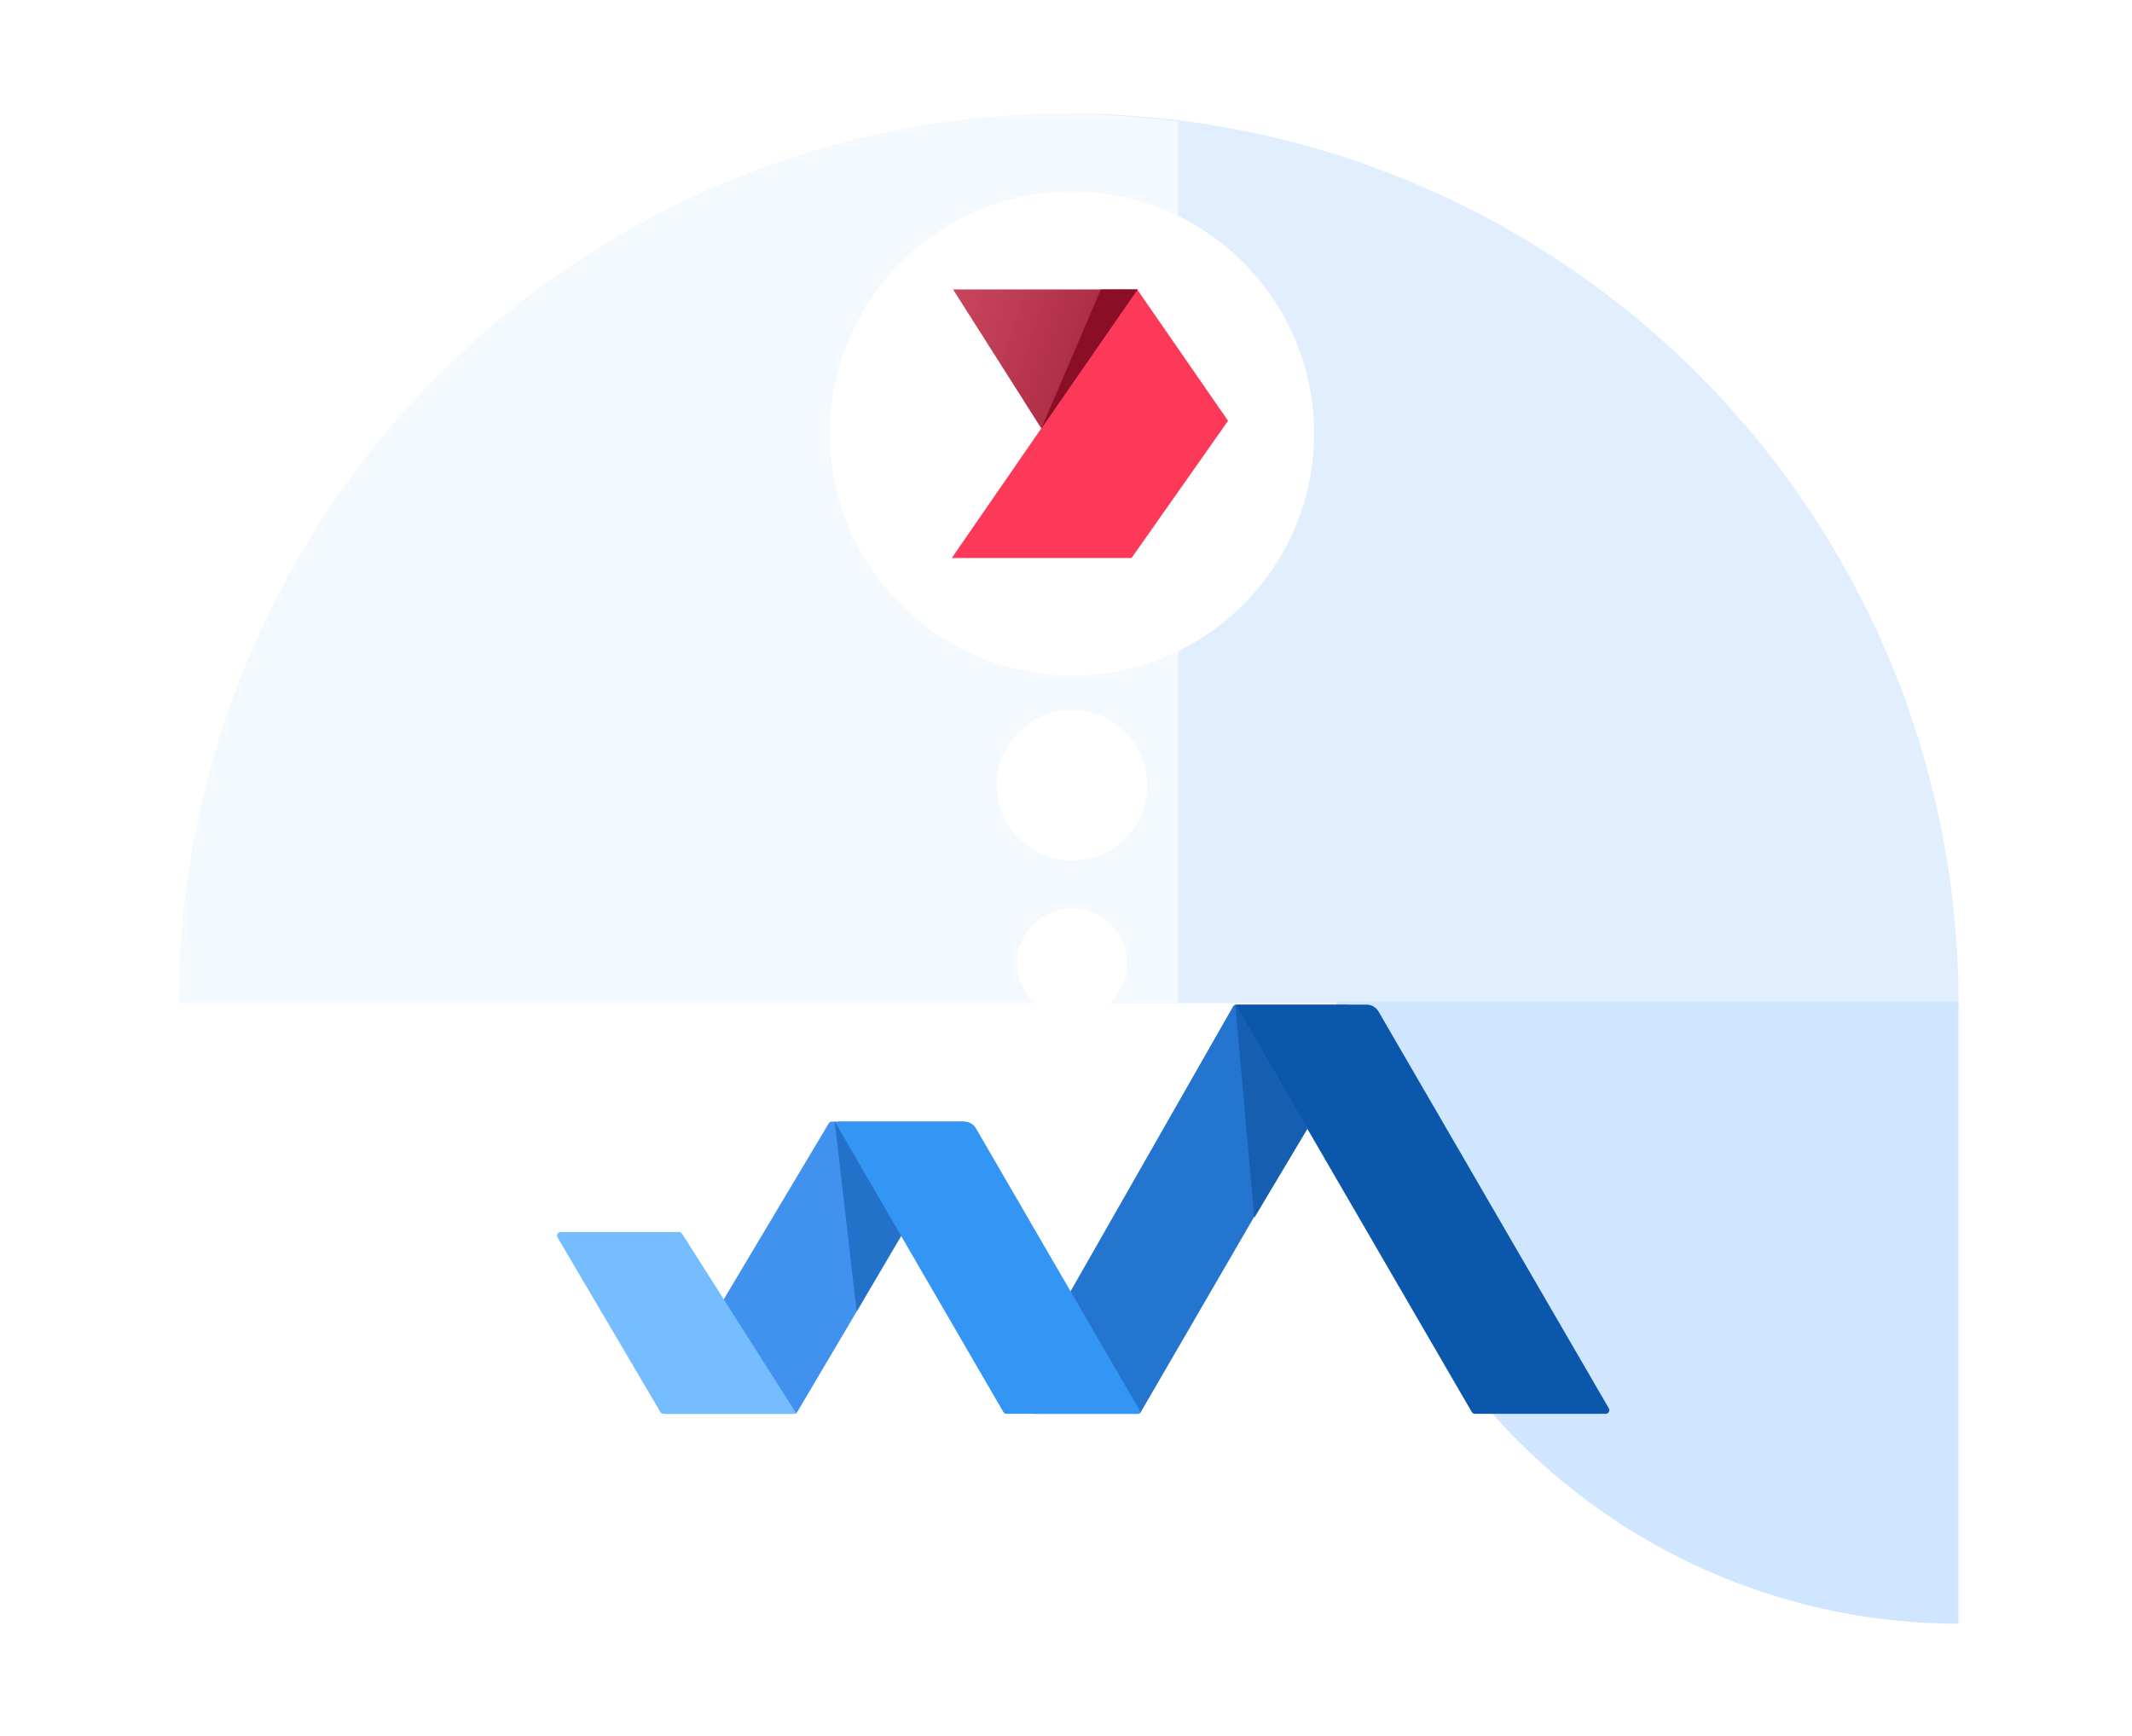 <svg width="620" height="505" viewBox="0 0 620 505" fill="none" xmlns="http://www.w3.org/2000/svg">
<path d="M569.558 291.782C569.558 257.799 562.865 224.148 549.86 192.752C536.855 161.355 517.794 132.827 493.764 108.798C469.734 84.768 441.206 65.706 409.81 52.701C378.413 39.696 344.762 33.003 310.779 33.003L310.779 291.782H569.558Z" fill="#E0EEFE"/>
<g style="mix-blend-mode:multiply">
<path d="M310.779 33C276.796 33 243.145 39.694 211.748 52.698C180.352 65.703 151.824 84.765 127.794 108.795C103.764 132.825 84.703 161.352 71.698 192.749C58.694 224.145 52 257.796 52 291.779L310.779 291.779L342.684 291.779L342.683 35.297C342.683 35.297 334.83 34.38 327.568 33.842C320.306 33.304 310.779 33 310.779 33Z" fill="#F4F9FE"/>
</g>
<path d="M388.572 291.286C388.572 315.053 393.254 338.588 402.349 360.546C411.444 382.504 424.776 402.456 441.582 419.262C458.387 436.068 478.339 449.399 500.297 458.494C522.255 467.59 545.79 472.271 569.557 472.271V291.286L388.572 291.286Z" fill="#D0E6FF"/>
<g filter="url(#filter0_d_969_41696)">
<circle cx="311.76" cy="122.95" r="70.389" fill="white"/>
</g>
<g filter="url(#filter1_d_969_41696)">
<circle cx="311.759" cy="225.241" r="21.897" fill="white"/>
</g>
<g filter="url(#filter2_d_969_41696)">
<circle cx="311.76" cy="276.998" r="15.962" fill="white"/>
</g>
<path d="M276.781 162.306L329.058 162.306L357.131 122.397L330.7 84.188L276.781 162.306Z" fill="#FD395A"/>
<path d="M277.162 84.187L302.837 124.625L330.814 84.187L277.162 84.187Z" fill="url(#paint0_linear_969_41696)"/>
<path d="M320.129 84.187L302.842 124.625L330.819 84.187L320.129 84.187Z" fill="#8A0E25"/>
<path d="M358.575 292.748C358.763 292.418 359.111 292.215 359.488 292.215H391.345C395.413 292.215 397.946 296.67 395.89 300.212L331.709 410.795C331.557 411.055 331.281 411.215 330.981 411.215H300.908C296.5 411.215 293.743 406.406 295.941 402.553L358.575 292.748Z" fill="#2475CF"/>
<path d="M400.886 294.207C400.171 292.973 398.86 292.215 397.443 292.215H359.675C359.48 292.215 359.358 292.429 359.457 292.599L427.998 410.69C428.187 411.015 428.533 411.215 428.907 411.215H466.946C467.759 411.215 468.266 410.324 467.855 409.616L400.886 294.207Z" fill="#0B57AC"/>
<path d="M380.211 328.335L364.753 354.225L359.236 292.215L380.211 328.335Z" fill="#165FB0"/>
<path d="M241.005 326.728C241.195 326.41 241.539 326.215 241.91 326.215H279.946C280.762 326.215 281.267 327.099 280.851 327.797L231.836 410.702C231.646 411.02 231.303 411.215 230.931 411.215H193.268C192.093 411.215 191.365 409.942 191.965 408.937L241.005 326.728Z" fill="#4092EE"/>
<path d="M249.124 381.465L242.749 326.215L263.999 355.965L249.124 381.465Z" fill="#2371C9"/>
<path d="M283.831 328.219C283.111 326.978 281.785 326.215 280.351 326.215H243.93C243.406 326.215 243.079 326.783 243.342 327.236L291.773 410.686C291.963 411.013 292.314 411.215 292.692 411.215H330.818C331.342 411.215 331.669 410.647 331.406 410.194L283.831 328.219Z" fill="#3496F4"/>
<path d="M198.353 358.818C198.159 358.513 197.825 358.329 197.466 358.329H163.055C162.238 358.329 161.732 359.226 162.149 359.934L192.035 410.696C192.224 411.019 192.569 411.216 192.94 411.216H231.013C231.137 411.216 232.008 410.934 231.297 410.934C231.629 411.216 231.373 410.814 231.297 410.693L198.353 358.818Z" fill="#75BDFF"/>
<defs>
<filter id="filter0_d_969_41696" x="225.684" y="40.012" width="172.151" height="172.151" filterUnits="userSpaceOnUse" color-interpolation-filters="sRGB">
<feFlood flood-opacity="0" result="BackgroundImageFix"/>
<feColorMatrix in="SourceAlpha" type="matrix" values="0 0 0 0 0 0 0 0 0 0 0 0 0 0 0 0 0 0 127 0" result="hardAlpha"/>
<feOffset dy="3.137"/>
<feGaussianBlur stdDeviation="7.843"/>
<feComposite in2="hardAlpha" operator="out"/>
<feColorMatrix type="matrix" values="0 0 0 0 0.684 0 0 0 0 0.816 0 0 0 0 0.971 0 0 0 0.25 0"/>
<feBlend mode="normal" in2="BackgroundImageFix" result="effect1_dropShadow_969_41696"/>
<feBlend mode="normal" in="SourceGraphic" in2="effect1_dropShadow_969_41696" result="shape"/>
</filter>
<filter id="filter1_d_969_41696" x="274.176" y="190.795" width="75.167" height="75.167" filterUnits="userSpaceOnUse" color-interpolation-filters="sRGB">
<feFlood flood-opacity="0" result="BackgroundImageFix"/>
<feColorMatrix in="SourceAlpha" type="matrix" values="0 0 0 0 0 0 0 0 0 0 0 0 0 0 0 0 0 0 127 0" result="hardAlpha"/>
<feOffset dy="3.137"/>
<feGaussianBlur stdDeviation="7.843"/>
<feComposite in2="hardAlpha" operator="out"/>
<feColorMatrix type="matrix" values="0 0 0 0 0.684 0 0 0 0 0.816 0 0 0 0 0.971 0 0 0 0.25 0"/>
<feBlend mode="normal" in2="BackgroundImageFix" result="effect1_dropShadow_969_41696"/>
<feBlend mode="normal" in="SourceGraphic" in2="effect1_dropShadow_969_41696" result="shape"/>
</filter>
<filter id="filter2_d_969_41696" x="280.112" y="248.487" width="63.297" height="63.297" filterUnits="userSpaceOnUse" color-interpolation-filters="sRGB">
<feFlood flood-opacity="0" result="BackgroundImageFix"/>
<feColorMatrix in="SourceAlpha" type="matrix" values="0 0 0 0 0 0 0 0 0 0 0 0 0 0 0 0 0 0 127 0" result="hardAlpha"/>
<feOffset dy="3.137"/>
<feGaussianBlur stdDeviation="7.843"/>
<feComposite in2="hardAlpha" operator="out"/>
<feColorMatrix type="matrix" values="0 0 0 0 0.684 0 0 0 0 0.816 0 0 0 0 0.971 0 0 0 0.25 0"/>
<feBlend mode="normal" in2="BackgroundImageFix" result="effect1_dropShadow_969_41696"/>
<feBlend mode="normal" in="SourceGraphic" in2="effect1_dropShadow_969_41696" result="shape"/>
</filter>
<linearGradient id="paint0_linear_969_41696" x1="271.053" y1="84.187" x2="330.814" y2="104.406" gradientUnits="userSpaceOnUse">
<stop offset="0.031" stop-color="#CA405A" stop-opacity="0.958"/>
<stop offset="1" stop-color="#A2243B"/>
</linearGradient>
</defs>
</svg>
